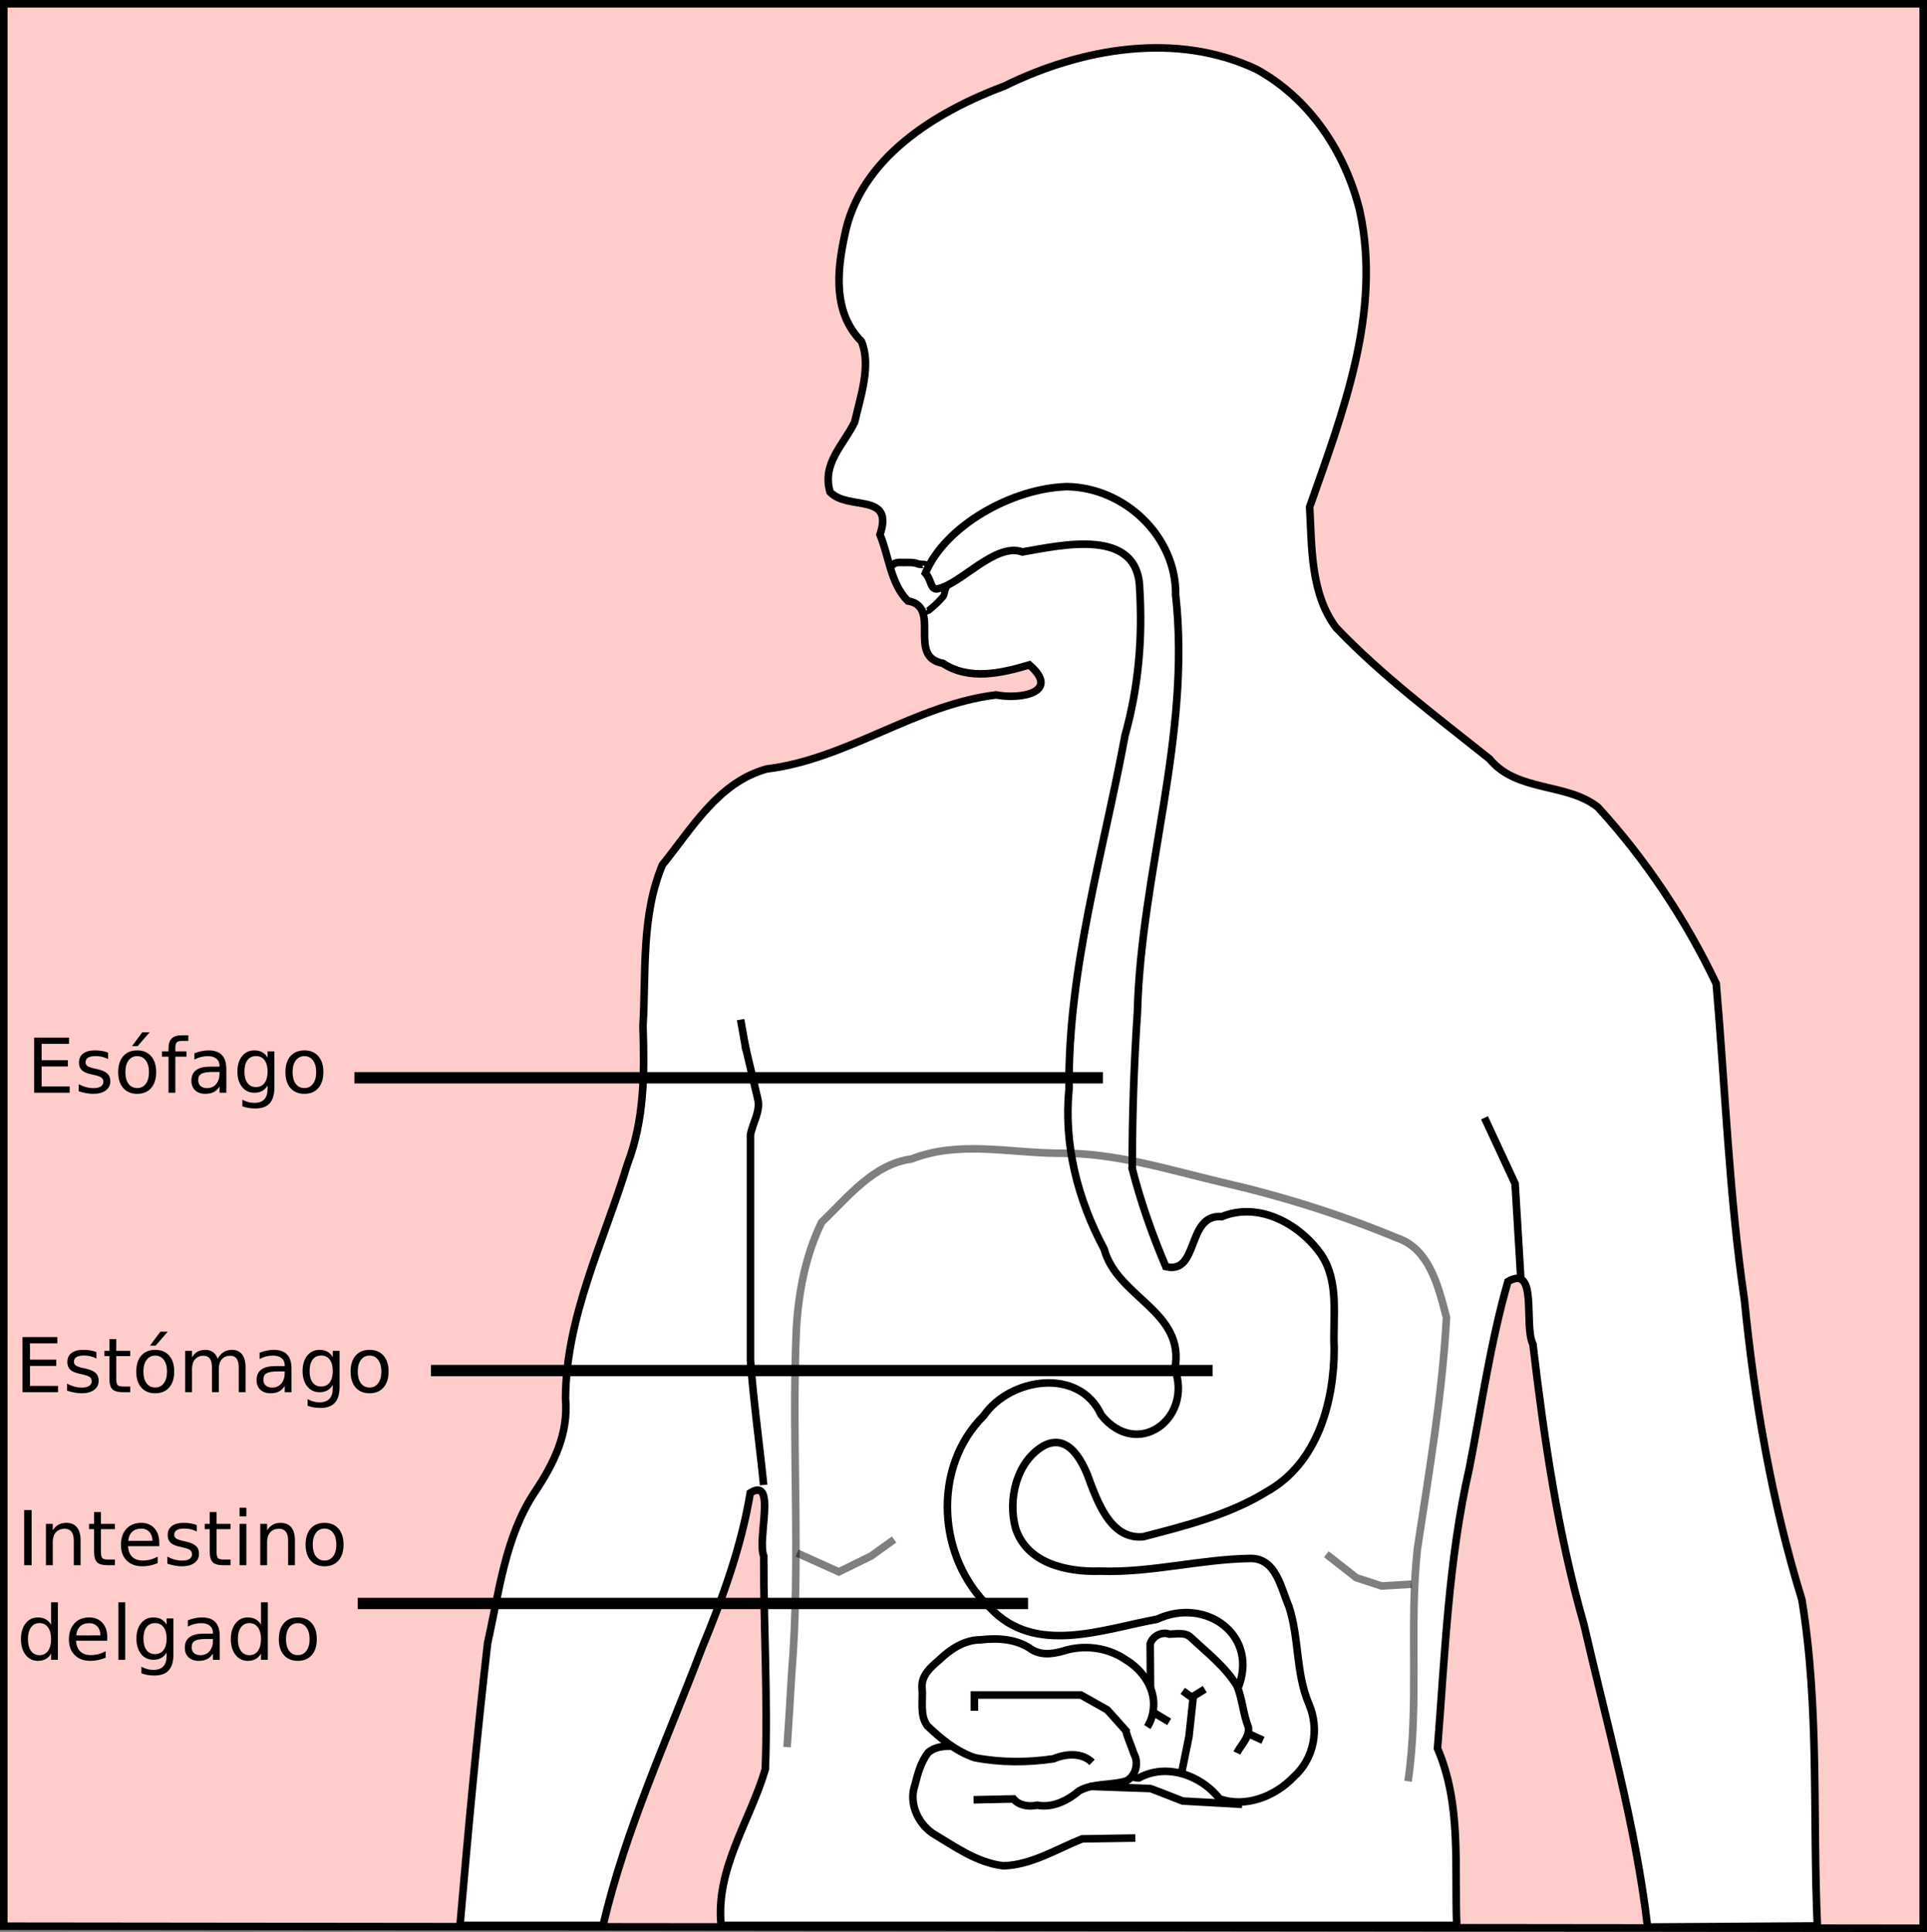 <?xml version="1.0" encoding="UTF-8" standalone="no"?>
<!-- Created with Inkscape (http://www.inkscape.org/) -->
<svg
   xmlns:dc="http://purl.org/dc/elements/1.1/"
   xmlns:cc="http://web.resource.org/cc/"
   xmlns:rdf="http://www.w3.org/1999/02/22-rdf-syntax-ns#"
   xmlns:svg="http://www.w3.org/2000/svg"
   xmlns="http://www.w3.org/2000/svg"
   xmlns:sodipodi="http://sodipodi.sourceforge.net/DTD/sodipodi-0.dtd"
   xmlns:inkscape="http://www.inkscape.org/namespaces/inkscape"
   width="254.79"
   height="255.412"
   id="svg11293"
   sodipodi:version="0.32"
   inkscape:version="0.45"
   sodipodi:docbase="/home/mandibula/Desktop/imágenes/wiki"
   sodipodi:docname="Stomach_diagram-es.svg"
   version="1.0"
   inkscape:output_extension="org.inkscape.output.svg.inkscape"
   sodipodi:modified="true">
  <rect width="100%" height="100%" fill="#808080" stroke="none"/>
  <defs
     id="defs11295" />
  <sodipodi:namedview
     id="base"
     pagecolor="#ffffff"
     bordercolor="#666666"
     borderopacity="1.0"
     gridtolerance="10000"
     guidetolerance="10"
     objecttolerance="10"
     inkscape:pageopacity="0.0"
     inkscape:pageshadow="2"
     inkscape:zoom="2.273528"
     inkscape:cx="97.916959"
     inkscape:cy="36.681931"
     inkscape:document-units="px"
     inkscape:current-layer="layer1"
     inkscape:window-width="1024"
     inkscape:window-height="721"
     inkscape:window-x="55"
     inkscape:window-y="49"
     showguides="true"
     inkscape:guide-bbox="true" />
  <g
     inkscape:label="Layer 1"
     inkscape:groupmode="layer"
     id="layer1"
     transform="translate(-122.041,-238.241)">
    <path
       style="fill:#fcc;fill-opacity:1;fill-rule:evenodd;stroke:black;stroke-width:1px;stroke-linecap:butt;stroke-linejoin:miter;stroke-opacity:1"
       d="M 376.331,493.153 L 376.331,238.741 L 122.541,238.741 L 122.541,492.879 L 376.331,493.153 z "
       id="path11491" />
    <path
       style="opacity:1;fill:white;fill-rule:evenodd;stroke:black;stroke-width:1px;stroke-linecap:butt;stroke-linejoin:miter;stroke-opacity:1"
       d="M 362.335,492.842 C 361.695,478.472 362.624,463.907 360.284,449.697 C 356.31,436.801 354.019,423.52 352.694,410.111 C 350.654,396.24 350.168,382.231 348.962,368.279 C 344.924,359.805 339.65,351.882 333.333,344.97 C 329.215,341.66 322.599,342.999 318.982,338.556 C 312.039,333.025 304.8,327.598 298.693,321.21 C 295.298,316.675 295.504,310.576 295.204,305.262 C 299.593,292.736 304.769,279.505 301.814,266.047 C 299.914,258.364 295.225,251.27 288.185,247.407 C 277.609,242.399 265.082,244.584 254.877,249.602 C 245.699,253.042 235.66,259.166 233.694,269.504 C 232.671,274.261 232.239,279.68 235.949,283.378 C 237.264,286.587 235.801,290.712 235.045,294.037 C 233.554,297.105 230.707,299.473 231.786,303.277 C 234.158,305.804 240.294,303.277 238.395,308.915 C 239.571,311.748 239.794,315.385 242.068,317.678 C 246.613,318.446 241.899,325.037 246.705,325.929 C 250.189,328.221 254.433,327.242 258.144,326.137 C 262.334,329.793 256.93,330.735 253.748,330.103 C 243.035,331.399 234.104,338.594 223.388,339.899 C 216.983,341.693 213.565,347.707 209.626,352.573 C 206.814,359.278 207.471,366.777 207.057,373.912 C 207.266,380.104 207.251,386.267 205.002,392.139 C 201.898,402.36 196.874,412.205 196.813,423.129 C 197.231,427.799 195.254,431.742 192.732,435.521 C 188.828,441.415 188.03,448.698 186.514,455.459 C 185.088,467.875 183.933,480.318 182.866,492.769 C 189.17,492.769 195.474,492.769 201.779,492.769 C 204.731,480.141 210.227,468.255 214.832,456.16 C 217.583,449.509 220.06,442.712 221.242,435.59 C 224.765,433.412 222.121,441.68 223.022,443.945 C 223.003,453.326 223.586,462.806 223.231,472.125 C 221.209,478.991 216.607,485.327 217.393,492.769 C 249.814,492.769 282.234,492.769 314.654,492.769 C 314.342,484.887 315.314,476.807 312.109,469.369 C 313.1,456.98 313.533,444.49 316.322,432.315 C 317.936,424.08 319.1,415.738 321.417,407.659 C 325.457,405.286 323.479,413.428 324.727,415.934 C 326.208,428.435 328.004,440.887 331.476,453.012 C 334.526,466.28 338.294,479.444 339.89,492.989 C 347.372,492.94 354.854,492.891 362.335,492.842 z "
       id="path11351" />
    <path
       style="fill:none;fill-rule:evenodd;stroke:black;stroke-width:1px;stroke-linecap:butt;stroke-linejoin:miter;stroke-opacity:1"
       d="M 272.154,481.223 C 269.808,481.26 267.462,481.297 265.117,481.333 C 261.724,482.685 258.476,484.767 254.725,484.896 C 251.205,484.49 248.264,482.338 245.309,480.568 C 243.348,479.191 242.19,476.558 243.009,474.224 C 243.382,472.738 243.8,471.183 244.742,469.952 C 245.556,469.194 246.734,469.059 247.798,469.073"
       id="path11359" />
    <path
       style="fill:none;fill-rule:evenodd;stroke:black;stroke-width:1px;stroke-linecap:butt;stroke-linejoin:miter;stroke-opacity:1"
       d="M 250.767,476.165 C 252.526,476.129 254.285,476.092 256.045,476.055 C 256.798,476.951 258.096,477.106 259.183,476.883 C 261.231,477.269 263.235,476.253 264.757,474.965 C 266.673,473.932 268.94,474.292 270.972,473.671 C 272.212,473.015 272.647,471.306 271.976,470.097 C 271.641,469.05 271.146,468.057 270.89,466.983"
       id="path11367" />
    <path
       style="fill:none;fill-rule:evenodd;stroke:black;stroke-width:1px;stroke-linecap:butt;stroke-linejoin:miter;stroke-opacity:1"
       d="M 271.109,467.258 C 270.213,466.265 269.346,465.245 268.432,464.268 C 267.272,463.615 266.112,462.963 264.952,462.31 C 260.26,462.31 255.568,462.31 250.877,462.31 C 250.877,463.007 250.877,463.703 250.877,464.399"
       id="path11369" />
    <path
       style="fill:none;fill-rule:evenodd;stroke:black;stroke-width:1px;stroke-linecap:butt;stroke-linejoin:miter;stroke-opacity:1"
       d="M 266.436,471.217 C 265.097,469.889 262.957,470.061 261.346,470.744 C 257.898,471.255 254.347,471.258 250.922,470.6 C 248.499,469.789 246.468,468.121 244.649,466.381 C 243.601,464.924 244.116,463.036 243.956,461.376 C 243.834,459.718 245.111,458.628 246.244,457.662 C 247.719,456.239 249.567,455.022 251.688,455.015 C 253.993,454.744 256.512,454.896 258.454,456.302 C 259.921,457.21 261.679,456.81 263.209,456.326 C 265.803,455.693 268.638,456.115 270.856,457.634 C 273.131,458.986 274.913,461.527 274.532,464.268 C 274.439,465.072 274.176,465.861 273.734,466.541"
       id="path11371" />
    <path
       style="fill:none;fill-rule:evenodd;stroke:black;stroke-width:1px;stroke-linecap:butt;stroke-linejoin:miter;stroke-opacity:1"
       d="M 274.609,464.656 L 276.631,465.861"
       id="path11373" />
    <path
       style="fill:none;fill-rule:evenodd;stroke:black;stroke-width:1px;stroke-linecap:butt;stroke-linejoin:miter;stroke-opacity:1"
       d="M 274.162,461.468 C 274.149,459.498 274.136,457.528 274.123,455.559 C 274.422,454.536 275.653,453.886 276.659,454.267 C 277.624,454.255 278.795,453.962 279.549,454.752 C 281.689,456.766 284.104,458.602 285.626,461.165 C 286.317,462.907 286.413,464.82 287.104,466.562 C 287.298,467.912 286.12,468.873 285.592,469.982"
       id="path11375" />
    <path
       style="fill:none;fill-rule:evenodd;stroke:black;stroke-width:1px;stroke-linecap:butt;stroke-linejoin:miter;stroke-opacity:1"
       d="M 287.109,467.423 C 287.75,467.717 288.392,468.01 289.033,468.303"
       id="path11377" />
    <path
       style="fill:none;fill-rule:evenodd;stroke:black;stroke-width:1px;stroke-linecap:butt;stroke-linejoin:miter;stroke-opacity:1"
       d="M 285.679,461.54 C 288.64,454.435 281.477,449.3 275.04,452.291 C 267.828,453.607 258.873,457.137 252.951,450.784 C 245.99,444.309 245.198,432.258 252.1,425.409 C 255.579,420.349 264.743,418.95 267.635,425.275 C 272.361,431.215 279.747,425.852 277.382,419.225 C 278.819,411.559 269.783,409.835 268.031,403.362 C 264.533,396.808 262.664,389.57 263.392,382.137 C 263.235,366.253 267.94,350.939 270.797,335.452 C 272.582,329.04 273.127,322.655 272.73,316.045 C 272.539,307.95 262.455,310.298 257.228,311.206 C 253.621,309.9 249.012,315.578 245.97,316.086 C 245.06,316.238 245.191,314.827 244.401,314.011 C 246.993,307.757 255.843,302.767 263.137,302.575 C 270.746,302.7 277.592,309.156 277.488,316.894 C 279.558,335.484 272.914,353.535 272.433,372.032 C 271.965,378.986 271.747,385.955 271.742,392.925"
       id="path11379"
       sodipodi:nodetypes="cccccccccccsccccc" />
    <path
       style="fill:none;fill-rule:evenodd;stroke:black;stroke-width:1px;stroke-linecap:butt;stroke-linejoin:miter;stroke-opacity:1"
       d="M 271.674,392.461 C 272.815,396.98 274.363,401.391 276.183,405.679 C 280.625,406.789 278.882,398.69 283.578,399.082 C 288.496,397.06 293.893,400.044 296.729,404.089 C 299.171,407.769 298.243,412.322 298.444,416.451 C 298.454,423.604 296.214,431.698 289.555,435.42 C 284.574,438.499 278.812,439.928 273.208,441.39 C 269.167,441.775 267.439,437.44 266.242,434.357 C 265.358,431.699 263.393,427.503 259.957,429.411 C 256.421,431.528 255.297,436.414 256.303,440.212 C 257.775,444.928 263.129,446.083 267.474,445.939 C 274.199,446.187 280.783,444.338 287.479,444.26 C 290.779,444.322 291.384,448.13 292.443,450.547 C 293.847,454.77 293.339,459.369 295.104,463.497 C 296.525,466.803 295.801,470.722 293.103,473.134 C 290.648,475.698 286.767,477.261 283.284,476.03 C 280.855,472.907 276.242,471.275 272.614,473.286 C 272.249,473.265 271.898,473.197 271.549,473.086"
       id="path11381" />
    <path
       style="fill:none;fill-rule:evenodd;stroke:black;stroke-width:1px;stroke-linecap:butt;stroke-linejoin:miter;stroke-opacity:1"
       d="M 278.257,472.701 L 279.247,467.808 L 279.796,462.75 L 278.422,461.76"
       id="path11383"
       sodipodi:nodetypes="cccc" />
    <path
       style="fill:none;fill-rule:evenodd;stroke:black;stroke-width:1px;stroke-linecap:butt;stroke-linejoin:miter;stroke-opacity:1"
       d="M 279.741,462.53 L 281.336,461.54"
       id="path11385" />
    <path
       style="fill:none;fill-rule:evenodd;stroke:black;stroke-width:1px;stroke-linecap:butt;stroke-linejoin:miter;stroke-opacity:1"
       d="M 286.284,476.77 C 283.663,476.623 281.043,476.477 278.422,476.33 C 276.995,475.784 275.581,475.203 274.146,474.679 C 271.462,474.584 268.778,474.49 266.095,474.395"
       id="path11387" />
    <path
       style="fill:none;fill-rule:evenodd;stroke:black;stroke-width:1px;stroke-linecap:butt;stroke-linejoin:miter;stroke-opacity:1;opacity:0.5"
       d="M 308.218,473.714 C 309.71,463.525 308.342,453.175 309.453,442.981 C 310.99,432.828 312.748,422.648 313.297,412.41 C 312.265,408.482 311.101,403.325 306.749,401.89 C 299.237,398.764 291.459,396.337 283.518,394.521 C 276.426,392.839 269.374,390.592 262.002,390.694 C 255.523,390.662 248.824,388.992 242.567,391.455 C 237.522,392.119 234.142,396.524 230.689,399.802 C 228.541,404.163 227.612,409.145 227.332,413.976 C 226.679,429.185 227.951,444.425 226.708,459.62 C 226.531,462.816 226.324,466.011 226.11,469.205"
       id="path11391" />
    <path
       style="fill:none;fill-rule:evenodd;stroke:black;stroke-width:1px;stroke-linecap:butt;stroke-linejoin:miter;stroke-opacity:1;opacity:0.5"
       d="M 240.261,441.757 L 237.229,443.934 L 232.952,446.034 L 227.431,443.546"
       id="path11395" />
    <path
       style="fill:none;fill-rule:evenodd;stroke:black;stroke-width:1px;stroke-linecap:butt;stroke-linejoin:miter;stroke-opacity:1;opacity:0.5"
       d="M 297.41,443.701 C 298.732,444.738 300.054,445.775 301.376,446.811 C 302.49,447.174 303.605,447.537 304.719,447.9 C 306.041,447.822 307.363,447.744 308.685,447.667"
       id="path11399" />
    <path
       style="fill:none;fill-rule:evenodd;stroke:black;stroke-width:1px;stroke-linecap:butt;stroke-linejoin:miter;stroke-opacity:1"
       d="M 323.147,407.623 C 322.888,403.321 322.629,399.018 322.37,394.716 C 321.022,391.813 319.674,388.91 318.326,386.007"
       id="path11401" />
    <path
       style="fill:none;fill-rule:evenodd;stroke:black;stroke-width:1px;stroke-linecap:butt;stroke-linejoin:miter;stroke-opacity:1"
       d="M 223.011,434.549 C 222.455,429.047 221.675,423.563 221.269,418.05 C 221.269,408.121 221.269,398.192 221.269,388.264 C 221.549,386.678 222.647,385.116 222.229,383.493 C 221.667,381.117 221.106,378.742 220.544,376.366"
       id="path11403" />
    <path
       style="fill:none;fill-rule:evenodd;stroke:black;stroke-width:1px;stroke-linecap:butt;stroke-linejoin:miter;stroke-opacity:1"
       d="M 219.964,373.029 L 220.689,377.091"
       id="path11405" />
    <path
       style="font-size:10px"
       d="M 126.557,375.408 L 131.167,375.408 L 131.167,376.238 L 127.544,376.238 L 127.544,378.396 L 131.015,378.396 L 131.015,379.226 L 127.544,379.226 L 127.544,381.868 L 131.254,381.868 L 131.254,382.698 L 126.557,382.698 L 126.557,375.408 M 136.333,377.391 L 136.333,378.24 C 136.079,378.11 135.815,378.012 135.542,377.947 C 135.268,377.882 134.985,377.85 134.692,377.85 C 134.246,377.85 133.911,377.918 133.686,378.055 C 133.465,378.191 133.354,378.396 133.354,378.67 C 133.354,378.878 133.434,379.043 133.593,379.163 C 133.753,379.28 134.073,379.392 134.555,379.5 L 134.863,379.568 C 135.501,379.705 135.953,379.899 136.22,380.149 C 136.49,380.397 136.626,380.743 136.626,381.189 C 136.626,381.697 136.424,382.099 136.02,382.395 C 135.62,382.692 135.068,382.84 134.365,382.84 C 134.072,382.84 133.766,382.81 133.447,382.752 C 133.131,382.697 132.797,382.612 132.446,382.498 L 132.446,381.57 C 132.778,381.743 133.105,381.873 133.427,381.961 C 133.75,382.045 134.069,382.088 134.384,382.088 C 134.808,382.088 135.133,382.016 135.361,381.873 C 135.589,381.726 135.703,381.521 135.703,381.258 C 135.703,381.014 135.62,380.826 135.454,380.696 C 135.291,380.566 134.931,380.441 134.375,380.32 L 134.062,380.247 C 133.505,380.13 133.103,379.951 132.856,379.71 C 132.609,379.466 132.485,379.132 132.485,378.709 C 132.485,378.195 132.667,377.797 133.032,377.517 C 133.396,377.238 133.914,377.098 134.585,377.098 C 134.917,377.098 135.229,377.122 135.522,377.171 C 135.815,377.22 136.085,377.293 136.333,377.391 M 140.18,377.859 C 139.698,377.859 139.318,378.048 139.038,378.426 C 138.758,378.8 138.618,379.314 138.618,379.969 C 138.618,380.623 138.756,381.139 139.033,381.517 C 139.313,381.891 139.695,382.078 140.18,382.078 C 140.659,382.078 141.038,381.889 141.318,381.512 C 141.598,381.134 141.738,380.62 141.738,379.969 C 141.738,379.321 141.598,378.808 141.318,378.431 C 141.038,378.05 140.659,377.859 140.18,377.859 M 140.18,377.098 C 140.961,377.098 141.575,377.351 142.021,377.859 C 142.467,378.367 142.69,379.07 142.69,379.969 C 142.69,380.864 142.467,381.567 142.021,382.078 C 141.575,382.586 140.961,382.84 140.18,382.84 C 139.396,382.84 138.78,382.586 138.335,382.078 C 137.892,381.567 137.67,380.864 137.67,379.969 C 137.67,379.07 137.892,378.367 138.335,377.859 C 138.78,377.351 139.396,377.098 140.18,377.098 M 140.859,374.7 L 141.831,374.7 L 140.239,376.536 L 139.492,376.536 L 140.859,374.7 M 146.943,375.1 L 146.943,375.848 L 146.084,375.848 C 145.761,375.848 145.537,375.913 145.41,376.043 C 145.286,376.173 145.224,376.407 145.224,376.746 L 145.224,377.229 L 146.704,377.229 L 146.704,377.928 L 145.224,377.928 L 145.224,382.698 L 144.321,382.698 L 144.321,377.928 L 143.461,377.928 L 143.461,377.229 L 144.321,377.229 L 144.321,376.849 C 144.321,376.24 144.462,375.797 144.746,375.52 C 145.029,375.24 145.478,375.101 146.093,375.1 L 146.943,375.1 M 150.175,379.949 C 149.449,379.949 148.946,380.032 148.667,380.198 C 148.387,380.364 148.247,380.647 148.247,381.048 C 148.247,381.367 148.351,381.621 148.559,381.809 C 148.771,381.995 149.057,382.088 149.419,382.088 C 149.917,382.088 150.315,381.912 150.615,381.56 C 150.918,381.206 151.069,380.735 151.069,380.149 L 151.069,379.949 L 150.175,379.949 M 151.967,379.578 L 151.967,382.698 L 151.069,382.698 L 151.069,381.868 C 150.864,382.2 150.608,382.446 150.302,382.605 C 149.996,382.762 149.622,382.84 149.179,382.84 C 148.619,382.84 148.173,382.683 147.841,382.371 C 147.513,382.055 147.348,381.634 147.348,381.106 C 147.348,380.491 147.553,380.027 147.963,379.715 C 148.377,379.402 148.992,379.246 149.809,379.246 L 151.069,379.246 L 151.069,379.158 C 151.069,378.745 150.932,378.426 150.659,378.201 C 150.389,377.973 150.008,377.859 149.516,377.859 C 149.204,377.859 148.899,377.897 148.603,377.972 C 148.307,378.046 148.022,378.159 147.749,378.308 L 147.749,377.478 C 148.077,377.351 148.396,377.257 148.706,377.195 C 149.015,377.13 149.316,377.098 149.609,377.098 C 150.4,377.098 150.991,377.303 151.381,377.713 C 151.772,378.123 151.967,378.745 151.967,379.578 M 157.421,379.9 C 157.421,379.249 157.286,378.745 157.016,378.387 C 156.749,378.029 156.373,377.85 155.888,377.85 C 155.406,377.85 155.03,378.029 154.76,378.387 C 154.493,378.745 154.36,379.249 154.36,379.9 C 154.36,380.548 154.493,381.051 154.76,381.409 C 155.03,381.767 155.406,381.946 155.888,381.946 C 156.373,381.946 156.749,381.767 157.016,381.409 C 157.286,381.051 157.421,380.548 157.421,379.9 M 158.32,382.019 C 158.32,382.95 158.113,383.642 157.7,384.095 C 157.286,384.55 156.653,384.778 155.8,384.778 C 155.485,384.778 155.187,384.754 154.907,384.705 C 154.627,384.659 154.355,384.588 154.091,384.49 L 154.091,383.616 C 154.355,383.759 154.615,383.865 154.873,383.933 C 155.13,384.002 155.392,384.036 155.659,384.036 C 156.248,384.036 156.689,383.881 156.982,383.572 C 157.275,383.266 157.421,382.802 157.421,382.181 L 157.421,381.736 C 157.236,382.058 156.998,382.299 156.709,382.459 C 156.419,382.618 156.072,382.698 155.669,382.698 C 154.998,382.698 154.458,382.443 154.047,381.932 C 153.637,381.42 153.432,380.743 153.432,379.9 C 153.432,379.054 153.637,378.375 154.047,377.864 C 154.458,377.353 154.998,377.098 155.669,377.098 C 156.072,377.098 156.419,377.177 156.709,377.337 C 156.998,377.496 157.236,377.737 157.421,378.059 L 157.421,377.229 L 158.32,377.229 L 158.32,382.019 M 162.29,377.859 C 161.808,377.859 161.427,378.048 161.147,378.426 C 160.867,378.8 160.727,379.314 160.727,379.969 C 160.727,380.623 160.865,381.139 161.142,381.517 C 161.422,381.891 161.805,382.078 162.29,382.078 C 162.768,382.078 163.147,381.889 163.427,381.512 C 163.707,381.134 163.847,380.62 163.847,379.969 C 163.847,379.321 163.707,378.808 163.427,378.431 C 163.147,378.05 162.768,377.859 162.29,377.859 M 162.29,377.098 C 163.071,377.098 163.684,377.351 164.13,377.859 C 164.576,378.367 164.799,379.07 164.799,379.969 C 164.799,380.864 164.576,381.567 164.13,382.078 C 163.684,382.586 163.071,382.84 162.29,382.84 C 161.505,382.84 160.89,382.586 160.444,382.078 C 160.001,381.567 159.78,380.864 159.78,379.969 C 159.78,379.07 160.001,378.367 160.444,377.859 C 160.89,377.351 161.505,377.098 162.29,377.098"
       id="text11544" />
    <path
       style="font-size:10px;font-style:normal;font-weight:normal;fill:#000000;fill-opacity:1;stroke:none;stroke-width:1px;stroke-linecap:butt;stroke-linejoin:miter;stroke-opacity:1;font-family:Bitstream Vera Sans"
       d="M 125.018,414.994 L 129.627,414.994 L 129.627,415.824 L 126.004,415.824 L 126.004,417.982 L 129.476,417.982 L 129.476,418.812 L 126.004,418.812 L 126.004,421.454 L 129.715,421.454 L 129.715,422.284 L 125.018,422.284 L 125.018,414.994 M 134.793,416.977 L 134.793,417.826 C 134.539,417.696 134.276,417.598 134.002,417.533 C 133.729,417.468 133.445,417.436 133.153,417.436 C 132.707,417.436 132.371,417.504 132.147,417.641 C 131.925,417.777 131.815,417.982 131.815,418.256 C 131.815,418.464 131.894,418.629 132.054,418.749 C 132.213,418.866 132.534,418.979 133.016,419.086 L 133.323,419.154 C 133.961,419.291 134.414,419.485 134.681,419.735 C 134.951,419.983 135.086,420.329 135.086,420.775 C 135.086,421.283 134.884,421.685 134.481,421.981 C 134.08,422.278 133.528,422.426 132.825,422.426 C 132.532,422.426 132.226,422.396 131.907,422.338 C 131.592,422.283 131.258,422.198 130.906,422.084 L 130.906,421.156 C 131.238,421.329 131.566,421.459 131.888,421.547 C 132.21,421.632 132.529,421.674 132.845,421.674 C 133.268,421.674 133.594,421.602 133.821,421.459 C 134.049,421.312 134.163,421.107 134.163,420.844 C 134.163,420.6 134.08,420.412 133.914,420.282 C 133.751,420.152 133.392,420.027 132.835,419.906 L 132.523,419.833 C 131.966,419.716 131.564,419.537 131.317,419.296 C 131.069,419.052 130.945,418.718 130.945,418.295 C 130.945,417.781 131.128,417.383 131.492,417.104 C 131.857,416.824 132.375,416.684 133.045,416.684 C 133.377,416.684 133.69,416.708 133.983,416.757 C 134.276,416.806 134.546,416.879 134.793,416.977 M 137.41,415.263 L 137.41,416.815 L 139.261,416.815 L 139.261,417.514 L 137.41,417.514 L 137.41,420.482 C 137.41,420.928 137.471,421.215 137.591,421.342 C 137.715,421.469 137.964,421.532 138.338,421.532 L 139.261,421.532 L 139.261,422.284 L 138.338,422.284 C 137.645,422.284 137.166,422.156 136.903,421.898 C 136.639,421.638 136.507,421.166 136.507,420.482 L 136.507,417.514 L 135.848,417.514 L 135.848,416.815 L 136.507,416.815 L 136.507,415.263 L 137.41,415.263 M 142.567,417.445 C 142.085,417.445 141.704,417.634 141.424,418.012 C 141.144,418.386 141.004,418.9 141.004,419.555 C 141.004,420.209 141.142,420.725 141.419,421.103 C 141.699,421.477 142.082,421.664 142.567,421.664 C 143.045,421.664 143.424,421.475 143.704,421.098 C 143.984,420.72 144.124,420.206 144.124,419.555 C 144.124,418.907 143.984,418.394 143.704,418.017 C 143.424,417.636 143.045,417.445 142.567,417.445 M 142.567,416.684 C 143.348,416.684 143.961,416.938 144.407,417.445 C 144.853,417.953 145.076,418.656 145.076,419.555 C 145.076,420.45 144.853,421.153 144.407,421.664 C 143.961,422.172 143.348,422.426 142.567,422.426 C 141.782,422.426 141.167,422.172 140.721,421.664 C 140.278,421.153 140.057,420.45 140.057,419.555 C 140.057,418.656 140.278,417.953 140.721,417.445 C 141.167,416.938 141.782,416.684 142.567,416.684 M 143.245,414.286 L 144.217,414.286 L 142.625,416.122 L 141.878,416.122 L 143.245,414.286 M 150.819,417.865 C 151.043,417.462 151.312,417.164 151.624,416.972 C 151.937,416.78 152.305,416.684 152.728,416.684 C 153.297,416.684 153.737,416.884 154.046,417.284 C 154.355,417.681 154.51,418.248 154.51,418.983 L 154.51,422.284 L 153.607,422.284 L 153.607,419.013 C 153.607,418.489 153.514,418.1 153.328,417.846 C 153.143,417.592 152.86,417.465 152.479,417.465 C 152.013,417.465 151.645,417.619 151.375,417.929 C 151.105,418.238 150.97,418.66 150.97,419.193 L 150.97,422.284 L 150.067,422.284 L 150.067,419.013 C 150.067,418.485 149.974,418.096 149.788,417.846 C 149.603,417.592 149.316,417.465 148.929,417.465 C 148.47,417.465 148.105,417.621 147.835,417.934 C 147.565,418.243 147.43,418.663 147.43,419.193 L 147.43,422.284 L 146.527,422.284 L 146.527,416.815 L 147.43,416.815 L 147.43,417.665 C 147.635,417.33 147.881,417.082 148.167,416.923 C 148.454,416.763 148.794,416.684 149.188,416.684 C 149.585,416.684 149.922,416.785 150.198,416.986 C 150.478,417.188 150.685,417.481 150.819,417.865 M 158.792,419.535 C 158.066,419.535 157.563,419.618 157.283,419.784 C 157.003,419.95 156.863,420.233 156.863,420.634 C 156.863,420.953 156.968,421.207 157.176,421.396 C 157.388,421.581 157.674,421.674 158.035,421.674 C 158.533,421.674 158.932,421.498 159.232,421.146 C 159.534,420.792 159.686,420.321 159.686,419.735 L 159.686,419.535 L 158.792,419.535 M 160.584,419.164 L 160.584,422.284 L 159.686,422.284 L 159.686,421.454 C 159.481,421.786 159.225,422.032 158.919,422.191 C 158.613,422.348 158.239,422.426 157.796,422.426 C 157.236,422.426 156.79,422.27 156.458,421.957 C 156.129,421.641 155.965,421.22 155.965,420.692 C 155.965,420.077 156.17,419.613 156.58,419.301 C 156.994,418.988 157.609,418.832 158.426,418.832 L 159.686,418.832 L 159.686,418.744 C 159.686,418.331 159.549,418.012 159.276,417.787 C 159.005,417.559 158.625,417.445 158.133,417.445 C 157.82,417.445 157.516,417.483 157.22,417.558 C 156.924,417.632 156.639,417.745 156.365,417.895 L 156.365,417.064 C 156.694,416.938 157.013,416.843 157.322,416.781 C 157.632,416.716 157.933,416.684 158.226,416.684 C 159.017,416.684 159.608,416.889 159.998,417.299 C 160.389,417.709 160.584,418.331 160.584,419.164 M 166.038,419.486 C 166.038,418.835 165.903,418.331 165.633,417.973 C 165.366,417.615 164.99,417.436 164.505,417.436 C 164.023,417.436 163.647,417.615 163.377,417.973 C 163.11,418.331 162.977,418.835 162.977,419.486 C 162.977,420.134 163.11,420.637 163.377,420.995 C 163.647,421.353 164.023,421.532 164.505,421.532 C 164.99,421.532 165.366,421.353 165.633,420.995 C 165.903,420.637 166.038,420.134 166.038,419.486 M 166.937,421.605 C 166.937,422.536 166.73,423.228 166.317,423.681 C 165.903,424.136 165.27,424.364 164.417,424.364 C 164.101,424.364 163.804,424.34 163.524,424.291 C 163.244,424.245 162.972,424.174 162.708,424.076 L 162.708,423.202 C 162.972,423.345 163.232,423.451 163.489,423.52 C 163.747,423.588 164.009,423.622 164.276,423.622 C 164.865,423.622 165.306,423.467 165.599,423.158 C 165.892,422.852 166.038,422.388 166.038,421.767 L 166.038,421.322 C 165.853,421.645 165.615,421.885 165.325,422.045 C 165.036,422.204 164.689,422.284 164.285,422.284 C 163.615,422.284 163.074,422.029 162.664,421.518 C 162.254,421.007 162.049,420.329 162.049,419.486 C 162.049,418.64 162.254,417.961 162.664,417.45 C 163.074,416.939 163.615,416.684 164.285,416.684 C 164.689,416.684 165.036,416.763 165.325,416.923 C 165.615,417.082 165.853,417.323 166.038,417.646 L 166.038,416.815 L 166.937,416.815 L 166.937,421.605 M 170.906,417.445 C 170.425,417.445 170.044,417.634 169.764,418.012 C 169.484,418.386 169.344,418.9 169.344,419.555 C 169.344,420.209 169.482,420.725 169.759,421.103 C 170.039,421.477 170.421,421.664 170.906,421.664 C 171.385,421.664 171.764,421.475 172.044,421.098 C 172.324,420.72 172.464,420.206 172.464,419.555 C 172.464,418.907 172.324,418.394 172.044,418.017 C 171.764,417.636 171.385,417.445 170.906,417.445 M 170.906,416.684 C 171.688,416.684 172.301,416.938 172.747,417.445 C 173.193,417.953 173.416,418.656 173.416,419.555 C 173.416,420.45 173.193,421.153 172.747,421.664 C 172.301,422.172 171.688,422.426 170.906,422.426 C 170.122,422.426 169.507,422.172 169.061,421.664 C 168.618,421.153 168.397,420.45 168.397,419.555 C 168.397,418.656 168.618,417.953 169.061,417.445 C 169.507,416.938 170.122,416.684 170.906,416.684"
       id="text11548" />
    <path
       style="font-size:10px;font-style:normal;font-weight:normal;fill:#000000;fill-opacity:1;stroke:none;stroke-width:1px;stroke-linecap:butt;stroke-linejoin:miter;stroke-opacity:1;font-family:Bitstream Vera Sans"
       d="M 125.238,437.866 L 126.224,437.866 L 126.224,445.156 L 125.238,445.156 L 125.238,437.866 M 132.694,441.855 L 132.694,445.156 L 131.795,445.156 L 131.795,441.885 C 131.795,441.367 131.694,440.98 131.493,440.723 C 131.291,440.465 130.988,440.337 130.584,440.337 C 130.099,440.337 129.717,440.491 129.437,440.801 C 129.157,441.11 129.017,441.531 129.017,442.065 L 129.017,445.156 L 128.114,445.156 L 128.114,439.687 L 129.017,439.687 L 129.017,440.537 C 129.232,440.208 129.484,439.962 129.774,439.8 C 130.067,439.637 130.404,439.556 130.785,439.556 C 131.413,439.556 131.888,439.751 132.21,440.141 C 132.533,440.529 132.694,441.1 132.694,441.855 M 135.384,438.135 L 135.384,439.687 L 137.235,439.687 L 137.235,440.386 L 135.384,440.386 L 135.384,443.354 C 135.384,443.8 135.444,444.087 135.565,444.214 C 135.689,444.341 135.938,444.404 136.312,444.404 L 137.235,444.404 L 137.235,445.156 L 136.312,445.156 C 135.619,445.156 135.14,445.028 134.876,444.77 C 134.613,444.51 134.481,444.038 134.481,443.354 L 134.481,440.386 L 133.822,440.386 L 133.822,439.687 L 134.481,439.687 L 134.481,438.135 L 135.384,438.135 M 143.099,442.197 L 143.099,442.637 L 138.968,442.637 C 139.007,443.255 139.193,443.727 139.525,444.053 C 139.86,444.375 140.326,444.536 140.921,444.536 C 141.266,444.536 141.6,444.494 141.922,444.409 C 142.248,444.324 142.57,444.197 142.889,444.028 L 142.889,444.878 C 142.567,445.015 142.236,445.119 141.898,445.19 C 141.559,445.262 141.216,445.298 140.868,445.298 C 139.995,445.298 139.303,445.044 138.792,444.536 C 138.285,444.028 138.031,443.341 138.031,442.475 C 138.031,441.58 138.272,440.871 138.753,440.347 C 139.238,439.819 139.891,439.556 140.711,439.556 C 141.447,439.556 142.028,439.793 142.454,440.268 C 142.884,440.74 143.099,441.383 143.099,442.197 M 142.201,441.933 C 142.194,441.442 142.056,441.05 141.786,440.757 C 141.519,440.464 141.164,440.317 140.721,440.317 C 140.22,440.317 139.818,440.459 139.515,440.742 C 139.216,441.025 139.043,441.424 138.997,441.938 L 142.201,441.933 M 148.06,439.849 L 148.06,440.698 C 147.806,440.568 147.542,440.47 147.269,440.405 C 146.995,440.34 146.712,440.308 146.419,440.308 C 145.973,440.308 145.638,440.376 145.413,440.513 C 145.192,440.649 145.081,440.854 145.081,441.128 C 145.081,441.336 145.161,441.501 145.321,441.621 C 145.48,441.738 145.801,441.85 146.283,441.958 L 146.59,442.026 C 147.228,442.163 147.681,442.357 147.948,442.607 C 148.218,442.855 148.353,443.201 148.353,443.647 C 148.353,444.155 148.151,444.557 147.747,444.853 C 147.347,445.15 146.795,445.298 146.092,445.298 C 145.799,445.298 145.493,445.268 145.174,445.21 C 144.858,445.154 144.525,445.07 144.173,444.956 L 144.173,444.028 C 144.505,444.201 144.832,444.331 145.155,444.419 C 145.477,444.503 145.796,444.546 146.112,444.546 C 146.535,444.546 146.86,444.474 147.088,444.331 C 147.316,444.184 147.43,443.979 147.43,443.716 C 147.43,443.472 147.347,443.284 147.181,443.154 C 147.018,443.024 146.659,442.899 146.102,442.778 L 145.789,442.705 C 145.233,442.588 144.831,442.409 144.583,442.168 C 144.336,441.924 144.212,441.59 144.212,441.167 C 144.212,440.653 144.395,440.255 144.759,439.975 C 145.124,439.696 145.641,439.556 146.312,439.556 C 146.644,439.556 146.956,439.58 147.249,439.629 C 147.542,439.678 147.813,439.751 148.06,439.849 M 150.677,438.135 L 150.677,439.687 L 152.528,439.687 L 152.528,440.386 L 150.677,440.386 L 150.677,443.354 C 150.677,443.8 150.737,444.087 150.858,444.214 C 150.981,444.341 151.23,444.404 151.605,444.404 L 152.528,444.404 L 152.528,445.156 L 151.605,445.156 C 150.911,445.156 150.433,445.028 150.169,444.77 C 149.906,444.51 149.774,444.038 149.774,443.354 L 149.774,440.386 L 149.115,440.386 L 149.115,439.687 L 149.774,439.687 L 149.774,438.135 L 150.677,438.135 M 153.714,439.687 L 154.613,439.687 L 154.613,445.156 L 153.714,445.156 L 153.714,439.687 M 153.714,437.558 L 154.613,437.558 L 154.613,438.696 L 153.714,438.696 L 153.714,437.558 M 161.034,441.855 L 161.034,445.156 L 160.135,445.156 L 160.135,441.885 C 160.135,441.367 160.034,440.98 159.832,440.723 C 159.631,440.465 159.328,440.337 158.924,440.337 C 158.439,440.337 158.057,440.491 157.777,440.801 C 157.497,441.11 157.357,441.531 157.357,442.065 L 157.357,445.156 L 156.453,445.156 L 156.453,439.687 L 157.357,439.687 L 157.357,440.537 C 157.572,440.208 157.824,439.962 158.114,439.8 C 158.407,439.637 158.744,439.556 159.124,439.556 C 159.753,439.556 160.228,439.751 160.55,440.141 C 160.872,440.529 161.034,441.1 161.034,441.855 M 164.954,440.317 C 164.473,440.317 164.092,440.506 163.812,440.884 C 163.532,441.258 163.392,441.772 163.392,442.427 C 163.392,443.081 163.53,443.597 163.807,443.974 C 164.087,444.349 164.469,444.536 164.954,444.536 C 165.433,444.536 165.812,444.347 166.092,443.97 C 166.372,443.592 166.512,443.078 166.512,442.427 C 166.512,441.779 166.372,441.266 166.092,440.889 C 165.812,440.508 165.433,440.317 164.954,440.317 M 164.954,439.556 C 165.736,439.556 166.349,439.809 166.795,440.317 C 167.241,440.825 167.464,441.528 167.464,442.427 C 167.464,443.322 167.241,444.025 166.795,444.536 C 166.349,445.044 165.736,445.298 164.954,445.298 C 164.17,445.298 163.555,445.044 163.109,444.536 C 162.666,444.025 162.445,443.322 162.445,442.427 C 162.445,441.528 162.666,440.825 163.109,440.317 C 163.555,439.809 164.17,439.556 164.954,439.556 M 128.797,453.017 L 128.797,450.058 L 129.696,450.058 L 129.696,457.656 L 128.797,457.656 L 128.797,456.836 C 128.608,457.161 128.369,457.404 128.079,457.563 C 127.793,457.72 127.448,457.798 127.044,457.798 C 126.383,457.798 125.845,457.534 125.428,457.007 C 125.015,456.479 124.808,455.786 124.808,454.927 C 124.808,454.067 125.015,453.374 125.428,452.847 C 125.845,452.319 126.383,452.056 127.044,452.056 C 127.448,452.056 127.793,452.135 128.079,452.295 C 128.369,452.451 128.608,452.692 128.797,453.017 M 125.736,454.927 C 125.736,455.587 125.871,456.107 126.141,456.484 C 126.414,456.859 126.789,457.046 127.264,457.046 C 127.739,457.046 128.114,456.859 128.387,456.484 C 128.661,456.107 128.797,455.587 128.797,454.927 C 128.797,454.266 128.661,453.748 128.387,453.374 C 128.114,452.996 127.739,452.808 127.264,452.808 C 126.789,452.808 126.414,452.996 126.141,453.374 C 125.871,453.748 125.736,454.266 125.736,454.927 M 136.224,454.697 L 136.224,455.137 L 132.093,455.137 C 132.132,455.755 132.318,456.227 132.65,456.553 C 132.985,456.875 133.451,457.036 134.046,457.036 C 134.391,457.036 134.725,456.994 135.047,456.909 C 135.373,456.824 135.695,456.697 136.014,456.528 L 136.014,457.378 C 135.692,457.515 135.361,457.619 135.023,457.69 C 134.684,457.762 134.341,457.798 133.993,457.798 C 133.12,457.798 132.428,457.544 131.917,457.036 C 131.41,456.528 131.156,455.841 131.156,454.975 C 131.156,454.08 131.397,453.371 131.878,452.847 C 132.363,452.319 133.016,452.056 133.836,452.056 C 134.572,452.056 135.153,452.293 135.579,452.768 C 136.009,453.24 136.224,453.883 136.224,454.697 M 135.326,454.433 C 135.319,453.942 135.181,453.55 134.911,453.257 C 134.644,452.964 134.289,452.817 133.846,452.817 C 133.345,452.817 132.943,452.959 132.64,453.242 C 132.341,453.525 132.168,453.924 132.122,454.438 L 135.326,454.433 M 137.699,450.058 L 138.597,450.058 L 138.597,457.656 L 137.699,457.656 L 137.699,450.058 M 144.071,454.858 C 144.071,454.207 143.936,453.703 143.665,453.345 C 143.398,452.987 143.022,452.808 142.537,452.808 C 142.056,452.808 141.68,452.987 141.41,453.345 C 141.143,453.703 141.009,454.207 141.009,454.858 C 141.009,455.506 141.143,456.009 141.41,456.367 C 141.68,456.725 142.056,456.904 142.537,456.904 C 143.022,456.904 143.398,456.725 143.665,456.367 C 143.936,456.009 144.071,455.506 144.071,454.858 M 144.969,456.977 C 144.969,457.908 144.762,458.6 144.349,459.053 C 143.936,459.508 143.302,459.736 142.45,459.736 C 142.134,459.736 141.836,459.712 141.556,459.663 C 141.276,459.617 141.004,459.546 140.741,459.448 L 140.741,458.574 C 141.004,458.717 141.265,458.823 141.522,458.891 C 141.779,458.96 142.041,458.994 142.308,458.994 C 142.897,458.994 143.338,458.839 143.631,458.53 C 143.924,458.224 144.071,457.76 144.071,457.139 L 144.071,456.694 C 143.885,457.016 143.647,457.257 143.358,457.417 C 143.068,457.576 142.721,457.656 142.318,457.656 C 141.647,457.656 141.107,457.401 140.697,456.89 C 140.286,456.378 140.081,455.701 140.081,454.858 C 140.081,454.012 140.286,453.333 140.697,452.822 C 141.107,452.311 141.647,452.056 142.318,452.056 C 142.721,452.056 143.068,452.135 143.358,452.295 C 143.647,452.454 143.885,452.695 144.071,453.017 L 144.071,452.187 L 144.969,452.187 L 144.969,456.977 M 149.305,454.907 C 148.579,454.907 148.076,454.99 147.796,455.156 C 147.516,455.322 147.376,455.605 147.376,456.006 C 147.376,456.325 147.48,456.579 147.689,456.767 C 147.9,456.953 148.187,457.046 148.548,457.046 C 149.046,457.046 149.445,456.87 149.744,456.518 C 150.047,456.164 150.199,455.693 150.199,455.107 L 150.199,454.907 L 149.305,454.907 M 151.097,454.536 L 151.097,457.656 L 150.199,457.656 L 150.199,456.826 C 149.994,457.158 149.738,457.404 149.432,457.563 C 149.126,457.72 148.752,457.798 148.309,457.798 C 147.749,457.798 147.303,457.641 146.971,457.329 C 146.642,457.013 146.478,456.592 146.478,456.064 C 146.478,455.449 146.683,454.985 147.093,454.673 C 147.507,454.36 148.122,454.204 148.939,454.204 L 150.199,454.204 L 150.199,454.116 C 150.199,453.703 150.062,453.384 149.788,453.159 C 149.518,452.931 149.137,452.817 148.646,452.817 C 148.333,452.817 148.029,452.855 147.733,452.93 C 147.437,453.004 147.152,453.117 146.878,453.266 L 146.878,452.436 C 147.207,452.309 147.526,452.215 147.835,452.153 C 148.145,452.088 148.446,452.056 148.739,452.056 C 149.53,452.056 150.12,452.261 150.511,452.671 C 150.902,453.081 151.097,453.703 151.097,454.536 M 156.551,453.017 L 156.551,450.058 L 157.45,450.058 L 157.45,457.656 L 156.551,457.656 L 156.551,456.836 C 156.362,457.161 156.123,457.404 155.833,457.563 C 155.547,457.72 155.202,457.798 154.798,457.798 C 154.137,457.798 153.599,457.534 153.182,457.007 C 152.769,456.479 152.562,455.786 152.562,454.927 C 152.562,454.067 152.769,453.374 153.182,452.847 C 153.599,452.319 154.137,452.056 154.798,452.056 C 155.202,452.056 155.547,452.135 155.833,452.295 C 156.123,452.451 156.362,452.692 156.551,453.017 M 153.49,454.927 C 153.49,455.587 153.625,456.107 153.895,456.484 C 154.168,456.859 154.543,457.046 155.018,457.046 C 155.493,457.046 155.868,456.859 156.141,456.484 C 156.414,456.107 156.551,455.587 156.551,454.927 C 156.551,454.266 156.414,453.748 156.141,453.374 C 155.868,452.996 155.493,452.808 155.018,452.808 C 154.543,452.808 154.168,452.996 153.895,453.374 C 153.625,453.748 153.49,454.266 153.49,454.927 M 161.419,452.817 C 160.938,452.817 160.557,453.006 160.277,453.384 C 159.997,453.758 159.857,454.272 159.857,454.927 C 159.857,455.581 159.995,456.097 160.272,456.474 C 160.552,456.849 160.934,457.036 161.419,457.036 C 161.898,457.036 162.277,456.847 162.557,456.47 C 162.837,456.092 162.977,455.578 162.977,454.927 C 162.977,454.279 162.837,453.766 162.557,453.389 C 162.277,453.008 161.898,452.817 161.419,452.817 M 161.419,452.056 C 162.201,452.056 162.814,452.309 163.26,452.817 C 163.706,453.325 163.929,454.028 163.929,454.927 C 163.929,455.822 163.706,456.525 163.26,457.036 C 162.814,457.544 162.201,457.798 161.419,457.798 C 160.635,457.798 160.02,457.544 159.574,457.036 C 159.131,456.525 158.91,455.822 158.91,454.927 C 158.91,454.028 159.131,453.325 159.574,452.817 C 160.02,452.309 160.635,452.056 161.419,452.056"
       id="text11552" />
    <path
       style="fill:none;fill-rule:evenodd;stroke:black;stroke-width:1.5;stroke-linecap:butt;stroke-linejoin:miter;stroke-miterlimit:4;stroke-dasharray:none;stroke-opacity:1"
       d="M 267.866,380.719 L 168.9,380.719"
       id="path11558"
       sodipodi:nodetypes="cc" />
    <path
       style="fill:none;fill-rule:evenodd;stroke:black;stroke-width:1.5;stroke-linecap:butt;stroke-linejoin:miter;stroke-miterlimit:4;stroke-dasharray:none;stroke-opacity:1"
       d="M 282.38,419.425 L 179.017,419.425"
       id="path11560"
       sodipodi:nodetypes="cc" />
    <path
       style="fill:none;fill-rule:evenodd;stroke:black;stroke-width:1.5;stroke-linecap:butt;stroke-linejoin:miter;stroke-miterlimit:4;stroke-dasharray:none;stroke-opacity:1"
       d="M 169.34,450.214 L 257.969,450.214"
       id="path11562" />
    <path
       style="fill:none;fill-rule:evenodd;stroke:black;stroke-width:0.904px;stroke-linecap:butt;stroke-linejoin:miter;stroke-opacity:1"
       d="M 244.861,318.763 C 244.865,318.772 244.643,318.969 244.672,319.02 C 244.854,318.958 244.984,318.788 245.141,318.677 C 245.654,318.249 246.151,317.795 246.592,317.278 C 246.742,317.137 246.873,316.975 246.898,316.752 C 246.964,316.462 247.029,316.168 247.155,315.902 C 247.164,315.866 247.172,315.829 247.186,315.794"
       id="path11566" />
    <path
       style="fill:none;fill-rule:evenodd;stroke:black;stroke-width:1px;stroke-linecap:butt;stroke-linejoin:miter;stroke-opacity:1"
       d="M 244.499,313.093 C 244.549,312.809 244.152,312.883 243.975,312.858 C 243.71,312.853 243.439,312.824 243.198,312.707 C 242.505,312.52 241.783,312.633 241.076,312.594 C 240.753,312.583 240.418,312.638 240.151,312.832 C 240.077,312.879 240.006,312.93 239.935,312.983"
       id="path11570" />
  </g>
</svg>
